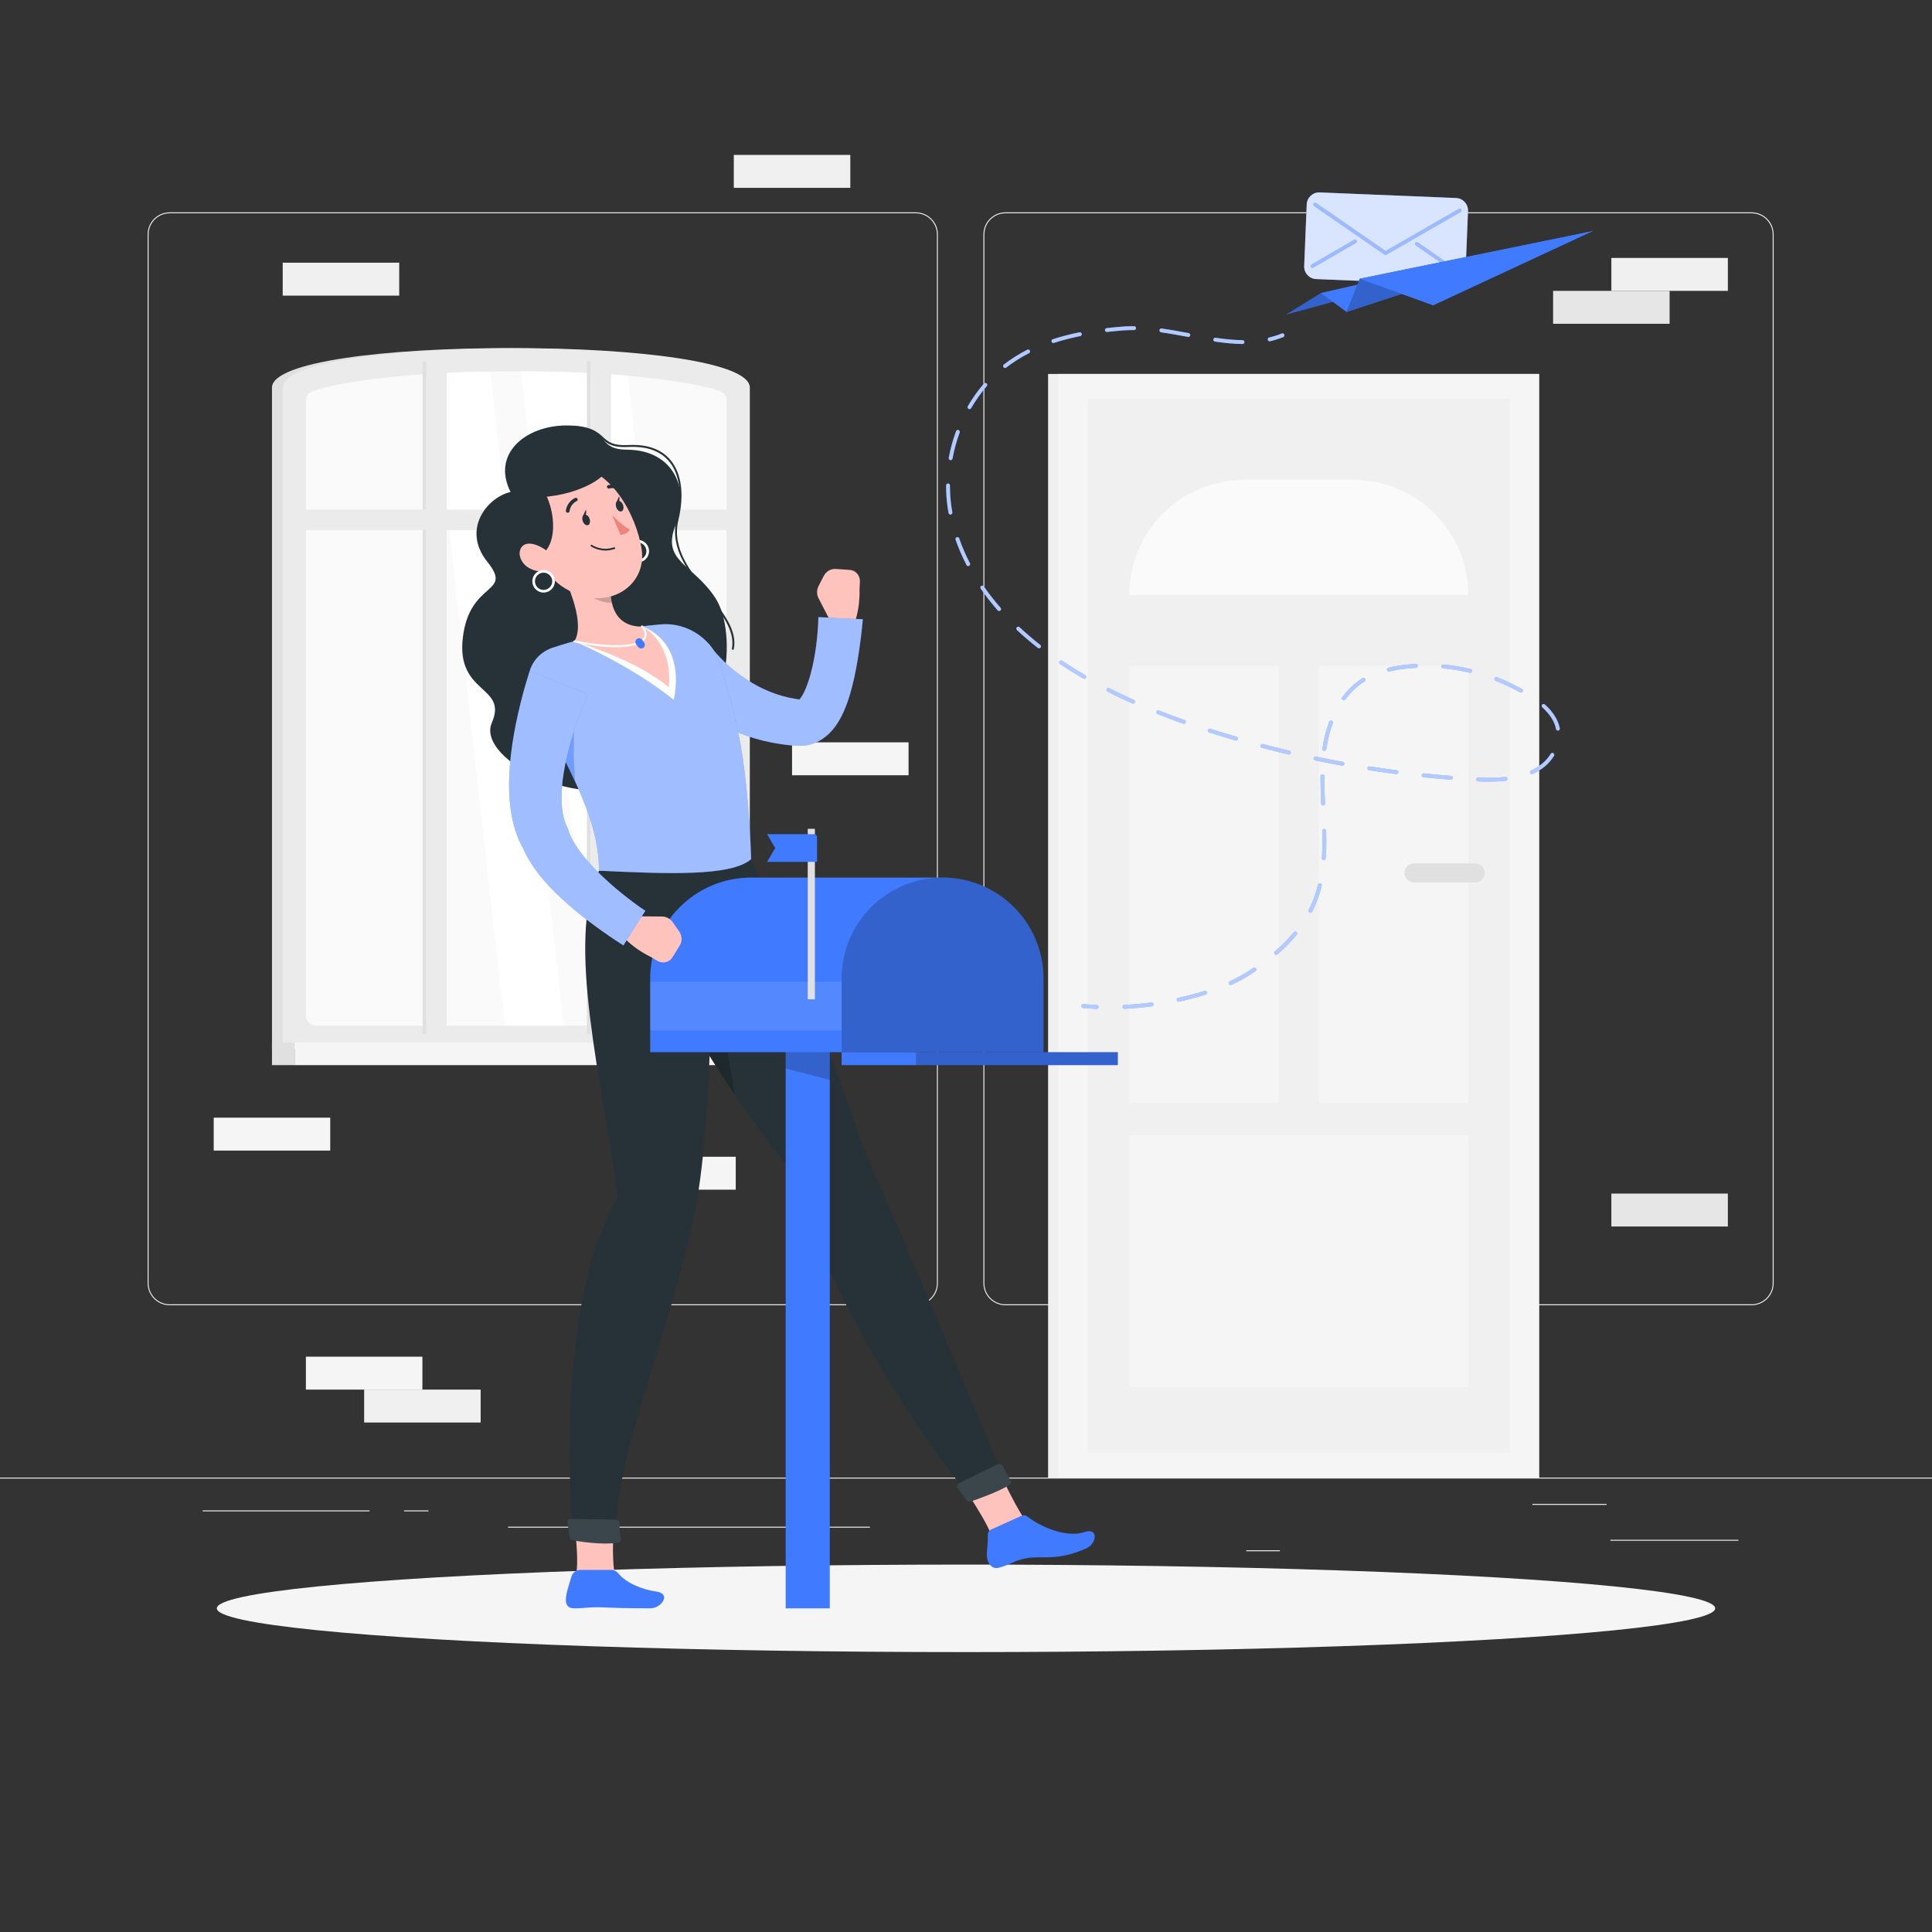 <svg xmlns="http://www.w3.org/2000/svg" xmlns:xlink="http://www.w3.org/1999/xlink" x="0px" y="0px" viewBox="0 0 500 500" style="enable-background:new 0 0 500 500;" xml:space="preserve"><rect x="0" y="0" width="500" height="500" fill="#333333" stroke="none"/><g id="Background_Complete">	<g>		<rect y="382.398" style="fill:#EBEBEB;" width="500" height="0.25"></rect>		<rect x="416.779" y="398.494" style="fill:#EBEBEB;" width="33.122" height="0.25"></rect>		<rect x="322.527" y="401.208" style="fill:#EBEBEB;" width="8.693" height="0.25"></rect>		<rect x="396.586" y="389.208" style="fill:#EBEBEB;" width="19.192" height="0.25"></rect>		<rect x="52.459" y="390.888" style="fill:#EBEBEB;" width="43.193" height="0.25"></rect>		<rect x="104.556" y="390.888" style="fill:#EBEBEB;" width="6.333" height="0.25"></rect>		<rect x="131.471" y="395.111" style="fill:#EBEBEB;" width="93.676" height="0.25"></rect>		<path style="fill:#EBEBEB;" d="M237.014,337.8H43.915c-3.147,0-5.708-2.561-5.708-5.708V60.66c0-3.147,2.561-5.708,5.708-5.708   h193.099c3.146,0,5.707,2.561,5.707,5.708v271.432C242.721,335.239,240.16,337.8,237.014,337.8z M43.915,55.203   c-3.01,0-5.458,2.448-5.458,5.458v271.432c0,3.01,2.448,5.458,5.458,5.458h193.099c3.009,0,5.457-2.448,5.457-5.458V60.66   c0-3.009-2.448-5.458-5.457-5.458H43.915z"></path>		<path style="fill:#EBEBEB;" d="M453.31,337.8H260.212c-3.147,0-5.707-2.561-5.707-5.708V60.66c0-3.147,2.561-5.708,5.707-5.708   H453.31c3.148,0,5.708,2.561,5.708,5.708v271.432C459.019,335.239,456.458,337.8,453.31,337.8z M260.212,55.203   c-3.009,0-5.457,2.448-5.457,5.458v271.432c0,3.01,2.448,5.458,5.457,5.458H453.31c3.01,0,5.458-2.448,5.458-5.458V60.66   c0-3.009-2.448-5.458-5.458-5.458H260.212z"></path>	</g>	<g>		<g>			<g>				<rect x="271.246" y="96.778" style="fill:#F0F0F0;" width="127.06" height="285.621"></rect>				<rect x="273.927" y="96.778" style="fill:#F5F5F5;" width="124.378" height="285.621"></rect>									<rect x="199.787" y="184.979" transform="matrix(-1.836970e-16 1 -1 -1.836970e-16 575.705 -96.528)" style="fill:#F0F0F0;" width="272.658" height="109.219"></rect>				<path style="fill:#FAFAFA;" d="M292.24,153.967L292.24,153.967c0-16.445,13.331-29.776,29.776-29.776h28.201     c16.445,0,29.776,13.331,29.776,29.776l0,0H292.24z"></path>									<rect x="303.548" y="282.523" transform="matrix(-1.836970e-16 1 -1 -1.836970e-16 662.516 -9.717)" style="fill:#F5F5F5;" width="65.137" height="87.754"></rect>									<rect x="292.239" y="172.333" transform="matrix(-1 -1.224647e-16 1.224647e-16 -1 623.186 457.761)" style="fill:#F5F5F5;" width="38.707" height="113.094"></rect>									<rect x="341.286" y="172.333" transform="matrix(-1 -1.224647e-16 1.224647e-16 -1 721.279 457.761)" style="fill:#F5F5F5;" width="38.707" height="113.094"></rect>				<path style="fill:#E0E0E0;" d="M365.955,228.372h15.853c1.353,0,2.459-1.107,2.459-2.459l0,0c0-1.352-1.107-2.459-2.459-2.459     h-15.853c-1.353,0-2.459,1.107-2.459,2.459l0,0C363.496,227.266,364.603,228.372,365.955,228.372z"></path>									<rect x="253.414" y="238.605" transform="matrix(-1.836970e-16 1 -1 -1.836970e-16 629.331 -150.155)" style="fill:#F0F0F0;" width="272.658" height="1.966"></rect>			</g>		</g>		<g>			<g>				<path style="fill:#E0E0E0;" d="M70.388,271.434h120.889l0-171.111c0-13.629-120.89-13.629-120.889,0L70.388,271.434z"></path>				<path style="fill:#EBEBEB;" d="M73.166,271.434h120.889l0-171.111c-0.001-13.629-120.89-13.629-120.889,0L73.166,271.434z"></path>				<path style="fill:#FAFAFA;" d="M188.055,262.845l0-159.146c0-1.095-0.683-2.068-1.714-2.439     c-6.711-2.414-24.982-5.16-52.731-5.16c-27.747,0-46.019,2.746-52.731,5.16c-1.031,0.371-1.714,1.343-1.714,2.439l0,159.146     c0,1.43,1.159,2.589,2.589,2.589h103.711C186.895,265.434,188.055,264.275,188.055,262.845z"></path>				<g>					<path style="fill:#FFFFFF;" d="M162.496,97.249l18.85,168.18h-27.53l-18.98-169.33      C145.536,96.13,154.796,96.579,162.496,97.249z"></path>					<path style="fill:#FFFFFF;" d="M126.896,96.159l18.98,169.27h-15.21l-18.92-168.7      C116.356,96.449,121.416,96.249,126.896,96.159z"></path>				</g>									<rect x="25.9" y="177.948" transform="matrix(-1.836970e-16 1 -1 -1.836970e-16 293.556 67.617)" style="fill:#EBEBEB;" width="174.139" height="5.278"></rect>									<rect x="68.419" y="177.948" transform="matrix(-1.836970e-16 1 -1 -1.836970e-16 336.076 25.098)" style="fill:#EBEBEB;" width="174.139" height="5.278"></rect>									<rect x="65.303" y="180.11" transform="matrix(-1.836970e-16 1 -1 -1.836970e-16 332.96 28.214)" style="fill:#E0E0E0;" width="174.139" height="0.954"></rect>									<rect x="22.784" y="180.109" transform="matrix(-1.836970e-16 1 -1 -1.836970e-16 290.44 70.733)" style="fill:#E0E0E0;" width="174.139" height="0.954"></rect>									<rect x="77.229" y="131.878" transform="matrix(-1 -1.224647e-16 1.224647e-16 -1 268.458 269.034)" style="fill:#EBEBEB;" width="114" height="5.278"></rect>			</g>							<rect x="76.229" y="269.823" transform="matrix(-1 -1.224647e-16 1.224647e-16 -1 275.791 545.479)" style="fill:#F5F5F5;" width="123.333" height="5.833"></rect>			<rect x="70.388" y="269.823" style="fill:#E0E0E0;" width="5.841" height="5.833"></rect>		</g>					<rect x="417.018" y="66.752" transform="matrix(-1 -1.224647e-16 1.224647e-16 -1 864.188 142.026)" style="fill:#F0F0F0;" width="30.152" height="8.522"></rect>					<rect x="401.941" y="75.274" transform="matrix(-1 -1.224647e-16 1.224647e-16 -1 834.035 159.07)" style="fill:#E6E6E6;" width="30.152" height="8.522"></rect>					<rect x="204.983" y="192.115" transform="matrix(-1 -1.224647e-16 1.224647e-16 -1 440.119 392.752)" style="fill:#F5F5F5;" width="30.153" height="8.522"></rect>					<rect x="160.257" y="299.366" transform="matrix(-1 -1.224647e-16 1.224647e-16 -1 350.667 607.254)" style="fill:#F5F5F5;" width="30.152" height="8.522"></rect>		<rect x="417.018" y="308.895" style="fill:#E6E6E6;" width="30.152" height="8.522"></rect>					<rect x="189.907" y="40.091" transform="matrix(-1 -1.224647e-16 1.224647e-16 -1 409.966 88.705)" style="fill:#F0F0F0;" width="30.152" height="8.522"></rect>					<rect x="79.165" y="351.105" transform="matrix(-1 -1.224647e-16 1.224647e-16 -1 188.483 710.732)" style="fill:#F5F5F5;" width="30.152" height="8.522"></rect>					<rect x="55.311" y="289.25" transform="matrix(-1 -1.224647e-16 1.224647e-16 -1 140.775 587.021)" style="fill:#F5F5F5;" width="30.152" height="8.522"></rect>					<rect x="94.242" y="359.627" transform="matrix(-1 -1.224647e-16 1.224647e-16 -1 218.636 727.775)" style="fill:#F0F0F0;" width="30.152" height="8.522"></rect>		<rect x="73.165" y="67.985" style="fill:#F0F0F0;" width="30.152" height="8.522"></rect>	</g></g><g id="Background_Simple" style="display:none;">	<g style="display:inline;">		<path style="fill:#407BFF;" d="M226.919,208.601c58.609-41.923,211.922,10.219,196.871-103.025   C413.111,25.234,255.708-8.416,216.959,66.035c-23.453,45.063-17.461,39.307-70.089,60.938   c-53.333,21.921-73.974,35.555-59.188,95.239c7.652,30.887,35.091,85.099,79.4,81.232   C222.497,298.608,191.114,234.212,226.919,208.601z"></path>		<path style="opacity:0.9;fill:#FFFFFF;" d="M226.919,208.601c58.609-41.923,211.922,10.219,196.871-103.025   C413.111,25.234,255.708-8.416,216.959,66.035c-23.453,45.063-17.461,39.307-70.089,60.938   c-53.333,21.921-73.974,35.555-59.188,95.239c7.652,30.887,35.091,85.099,79.4,81.232   C222.497,298.608,191.114,234.212,226.919,208.601z"></path>	</g></g><g id="Shadow_1_">	<ellipse id="_x3C_Path_x3E__160_" style="fill:#F5F5F5;" cx="250" cy="416.238" rx="193.889" ry="11.323"></ellipse></g><g id="Character_1_">	<g>		<g>			<path style="fill:#263238;" d="M132.136,127.327c-5.913,1.317-12.796,9.613-6.001,18.085c6.795,8.472-4.589,4.765-6.354,19.591    s11.737,12.328,7.501,22.049c-4.236,9.721,25.183,25.122,43.551,13.448c18.368-11.674,20.078-36.802,14.341-45.68    c-5.736-8.879-14.12-9.435-10.325-18.953c3.795-9.517-0.677-19.401-12.531-19.49c-8.937-0.066-3.577-6.32-15.881-6.266    C136.182,110.157,127.106,117.361,132.136,127.327z"></path>			<path style="fill:#FFFFFF;" d="M165.052,139.719c-1.61,0-2.91,1.3-2.91,2.92c0,1.61,1.3,2.91,2.91,2.91    c1.61,0,2.92-1.3,2.92-2.91C167.972,141.019,166.662,139.719,165.052,139.719z M165.052,144.869c-1.23,0-2.23-1-2.23-2.23    c0-1.24,1-2.24,2.23-2.24c1.24,0,2.24,1,2.24,2.24C167.292,143.869,166.292,144.869,165.052,144.869z"></path>			<path style="fill:#263238;" d="M189.667,168.167c-0.016,0-0.032-0.001-0.047-0.004c-0.136-0.026-0.224-0.157-0.199-0.293    c0.896-4.659-2.732-9.171-6.573-13.947c-4.483-5.575-9.564-11.894-7.775-19.418c1.527-6.42,0.845-11.783-1.919-15.101    c-2.263-2.717-5.79-3.969-10.481-3.728c-4.301,0.222-5.576-0.942-6.925-2.175c-1.458-1.332-3.139-2.849-9.31-2.806    c-0.001,0-0.001,0-0.001,0c-0.137,0-0.249-0.111-0.25-0.248c-0.001-0.138,0.111-0.251,0.249-0.252    c0.073,0,0.146-0.001,0.217-0.001c6.22,0,7.926,1.56,9.433,2.938c1.325,1.211,2.471,2.259,6.562,2.045    c4.854-0.25,8.521,1.063,10.891,3.907c2.867,3.442,3.585,8.96,2.021,15.537c-1.733,7.286,3.051,13.236,7.678,18.989    c3.916,4.869,7.614,9.469,6.675,14.355C189.889,168.083,189.784,168.167,189.667,168.167z"></path>			<path style="fill:#FFC3BD;" d="M213.184,149.059l-1.349,2.619c-0.507,0.985-0.507,2.154,0.001,3.139l2.372,4.602    c0.948,1.84,2.729,3.107,4.778,3.399l1.269,0.181c2.534-4.191,2.184-10.587,2.184-10.587l0.103-1.834    c0.091-1.633-1.055-2.977-2.633-3.086l-3.632-0.25C215.022,147.156,213.791,147.879,213.184,149.059z"></path>			<g>				<path style="fill:#407BFF;" d="M183.414,166.567c-0.052-0.043,0.055,0.109,0.104,0.186l0.212,0.305l0.481,0.646     c0.335,0.438,0.708,0.869,1.087,1.299c0.76,0.86,1.571,1.703,2.416,2.511c1.692,1.62,3.563,3.054,5.509,4.332     c3.892,2.576,8.241,4.329,12.76,5.046l0.85,0.117l0.425,0.061c0.046,0.005-0.072,0.004-0.104,0.018     c-0.23,0.02-0.515,0.136-0.607,0.227c-0.191,0.181,0.272-0.086,0.712-0.746c0.953-1.322,1.818-3.588,2.465-5.885     c0.64-2.335,1.127-4.833,1.469-7.368c0.184-1.268,0.293-2.553,0.405-3.835c0.107-1.261,0.191-2.62,0.195-3.773l11.515,0.556     c-0.146,1.566-0.296,2.921-0.464,4.369c-0.167,1.426-0.387,2.845-0.589,4.273c-0.438,2.853-0.943,5.72-1.693,8.651     c-0.366,1.469-0.799,2.956-1.354,4.479c-0.571,1.522-1.217,3.096-2.224,4.75c-1.02,1.619-2.385,3.499-4.995,4.971     c-1.302,0.713-2.932,1.194-4.524,1.255c-0.372,0.014-0.831,0.003-1.124-0.011l-0.591-0.04l-1.182-0.082     c-3.148-0.287-6.265-0.903-9.288-1.79c-3.007-0.928-5.939-2.079-8.722-3.496c-2.795-1.401-5.42-3.076-7.954-4.888     c-1.267-0.909-2.499-1.871-3.703-2.897c-0.605-0.511-1.193-1.045-1.793-1.597l-0.903-0.856l-0.462-0.462     c-0.173-0.182-0.287-0.289-0.553-0.596L183.414,166.567z"></path>				<path style="opacity:0.5;fill:#FFFFFF;" d="M183.414,166.567c-0.052-0.043,0.055,0.109,0.104,0.186l0.212,0.305l0.481,0.646     c0.335,0.438,0.708,0.869,1.087,1.299c0.76,0.86,1.571,1.703,2.416,2.511c1.692,1.62,3.563,3.054,5.509,4.332     c3.892,2.576,8.241,4.329,12.76,5.046l0.85,0.117l0.425,0.061c0.046,0.005-0.072,0.004-0.104,0.018     c-0.23,0.02-0.515,0.136-0.607,0.227c-0.191,0.181,0.272-0.086,0.712-0.746c0.953-1.322,1.818-3.588,2.465-5.885     c0.64-2.335,1.127-4.833,1.469-7.368c0.184-1.268,0.293-2.553,0.405-3.835c0.107-1.261,0.191-2.62,0.195-3.773l11.515,0.556     c-0.146,1.566-0.296,2.921-0.464,4.369c-0.167,1.426-0.387,2.845-0.589,4.273c-0.438,2.853-0.943,5.72-1.693,8.651     c-0.366,1.469-0.799,2.956-1.354,4.479c-0.571,1.522-1.217,3.096-2.224,4.75c-1.02,1.619-2.385,3.499-4.995,4.971     c-1.302,0.713-2.932,1.194-4.524,1.255c-0.372,0.014-0.831,0.003-1.124-0.011l-0.591-0.04l-1.182-0.082     c-3.148-0.287-6.265-0.903-9.288-1.79c-3.007-0.928-5.939-2.079-8.722-3.496c-2.795-1.401-5.42-3.076-7.954-4.888     c-1.267-0.909-2.499-1.871-3.703-2.897c-0.605-0.511-1.193-1.045-1.793-1.597l-0.903-0.856l-0.462-0.462     c-0.173-0.182-0.287-0.289-0.553-0.596L183.414,166.567z"></path>			</g>			<path style="fill:#FFC3BD;" d="M159.406,408.264c-1.456-3.265-0.446-16.988-0.245-19.238c-2.535-1.324-11.227,0.309-11.227,0.309    s2.427,14.429,0.971,18.93C152.257,410.117,159.406,408.264,159.406,408.264z"></path>			<path style="fill:#FFC3BD;" d="M266.765,395.1c-2.743-2.293-8.504-14.819-9.313-16.929c-2.858-0.075-9.313,4.969-9.313,4.969    s8.522,11.893,9.192,16.576C261.159,399.907,266.765,395.1,266.765,395.1z"></path>			<path style="fill:#407BFF;" d="M168.315,416.228c-7.315,0-8.565-0.113-12.675-0.251c-3.519-0.126-4.361,0.314-7.189,0.251    c-2.363-0.05-2.275-2.313-1.546-4.915c0.259-0.929,0.62-2.004,0.987-3.306c0.286-1.014,1.219-1.708,2.273-1.708h8.028    c0.738,0,1.412,0.359,1.876,0.933c1.945,2.407,6.129,4.169,9.793,4.661C173.795,412.42,171.231,416.228,168.315,416.228z"></path>			<path style="fill:#407BFF;" d="M281.201,400.688c-7.868,3.559-12.003,1.75-15.951,2.652c-3.386,0.766-3.279,1.403-6.655,2.366    c-2.237,0.638-3.381-1.76-3.189-3.857c0.124-1.361,0.269-2.938,0.238-4.594c-0.012-0.606,0.32-1.166,0.872-1.417l7.826-3.547    c0.517-0.234,1.114-0.16,1.558,0.194c3.118,2.492,9.97,5.628,14.775,4.009C284.392,395.253,283.824,399.501,281.201,400.688z"></path>			<path style="fill:#263238;" d="M194.396,222.341c0,0,18.477,42.406,28.639,73.68c12.411,28.278,37.278,87.61,37.278,87.61    c0.482,1.509-7.37,4.274-9.075,3.989c0,0-32.815-39.364-46.179-84.074c-34.749-43.594-44.978-78.592-44.978-78.592    L194.396,222.341z"></path>			<path style="opacity:0.2;" d="M179.584,245.562c5.094,5.585,8.687,24.99,10.519,37.67c-7.196-10.598-12.83-20.296-17.174-28.613    C173.44,249.876,175.521,246.393,179.584,245.562z"></path>			<path style="fill:#263238;" d="M184.107,223.125c0,0,1.316,58.911-3.809,87.93c-5.383,30.477-22.026,67.233-20.85,87.235    c-1.714,0.995-7.736,1.055-11.111,0c0,0-5.754-59.391,11.55-88.376c-3.744-29.023-13.731-66.609-4.863-84.574L184.107,223.125z"></path>			<g>				<path style="fill:#263238;" d="M160.288,394.125c0.032,1.009,0.124,2.767,0.386,4.108c0.094,0.484-0.232,0.932-0.719,1.01     c-4.067,0.651-9.952-0.292-11.82-0.628c-0.358-0.064-0.629-0.348-0.686-0.707l-0.606-3.843     c-0.083-0.525,0.329-0.998,0.861-0.988l11.746,0.226C159.906,393.312,160.273,393.67,160.288,394.125z"></path>				<path style="opacity:0.1;fill:#FFFFFF;" d="M160.288,394.125c0.032,1.009,0.124,2.767,0.386,4.108     c0.094,0.484-0.232,0.932-0.719,1.01c-4.067,0.651-9.952-0.292-11.82-0.628c-0.358-0.064-0.629-0.348-0.686-0.707l-0.606-3.843     c-0.083-0.525,0.329-0.998,0.861-0.988l11.746,0.226C159.906,393.312,160.273,393.67,160.288,394.125z"></path>			</g>			<g>				<path style="fill:#263238;" d="M259.417,379.278c0.504,0.948,1.411,2.635,2.13,3.86c0.238,0.405,0.103,0.914-0.297,1.16     c-2.996,1.845-8.313,3.703-10.068,4.293c-0.348,0.117-0.728-0.003-0.949-0.296l-2.385-3.147     c-0.325-0.429-0.178-1.049,0.306-1.285l10.137-4.947C258.705,378.715,259.201,378.871,259.417,379.278z"></path>				<path style="opacity:0.1;fill:#FFFFFF;" d="M259.417,379.278c0.504,0.948,1.411,2.635,2.13,3.86     c0.238,0.405,0.103,0.914-0.297,1.16c-2.996,1.845-8.313,3.703-10.068,4.293c-0.348,0.117-0.728-0.003-0.949-0.296l-2.385-3.147     c-0.325-0.429-0.178-1.049,0.306-1.285l10.137-4.947C258.705,378.715,259.201,378.871,259.417,379.278z"></path>			</g>			<g>				<path style="fill:#407BFF;" d="M186.543,172.424c0.977,3.759,2.557,7.89,4.458,16.976c1.754,7.651,3.028,21.105,3.396,32.941     c-5.135,4.579-22.225,3.801-39.371,2.998c-0.053-11.151-4.631-21.439-17.089-44.273c-2.889-5.294-0.548-11.54,5.028-13.417     c1.49-0.501,3.079-0.998,4.721-1.456c6.385-1.779,11.631-3.189,17.484-3.972c1.94-0.26,3.963-0.468,5.906-0.634     C178.085,160.988,184.792,165.688,186.543,172.424z"></path>				<path style="opacity:0.5;fill:#FFFFFF;" d="M186.543,172.424c0.977,3.759,2.557,7.89,4.458,16.976     c1.754,7.651,3.028,21.105,3.396,32.941c-5.135,4.579-22.225,3.801-39.371,2.998c-0.053-11.151-4.631-21.439-17.089-44.273     c-2.889-5.294-0.548-11.54,5.028-13.417c1.49-0.501,3.079-0.998,4.721-1.456c6.385-1.779,11.631-3.189,17.484-3.972     c1.94-0.26,3.963-0.468,5.906-0.634C178.085,160.988,184.792,165.688,186.543,172.424z"></path>			</g>			<path style="fill:#FFFFFF;" d="M166.302,162.197l-17.656,3.779c0,0,14.287,5.956,25.729,15.149    C177.5,165.417,166.302,162.197,166.302,162.197z"></path>			<path style="fill:#FFC3BD;" d="M144.439,146.229c2.8,5.28,7.011,15.163,4.207,19.747c0,0,15.937,4.607,24.437,11.911    c1.132-11.814-6.781-15.69-6.781-15.69c-6.725-0.048-8.139-4.853-8.365-9.398L144.439,146.229z"></path>			<path style="fill:#FFFFFF;" d="M159.411,167.495c-5.06,0-10.521-1.208-10.819-1.275c-0.135-0.03-0.219-0.164-0.189-0.299    c0.03-0.135,0.165-0.218,0.299-0.189c0.094,0.021,9.53,2.107,15.021,0.857c1.751-0.399,2.773-1.041,3.039-1.908    c0.358-1.167-0.781-2.402-0.793-2.414c-0.094-0.101-0.089-0.259,0.012-0.354c0.101-0.094,0.259-0.089,0.354,0.012    c0.055,0.059,1.347,1.461,0.906,2.902c-0.322,1.051-1.468,1.807-3.406,2.249C162.508,167.379,160.979,167.495,159.411,167.495z"></path>			<path style="fill:#407BFF;" d="M166.517,167.632L166.517,167.632c-0.422,0.318-1.027,0.233-1.345-0.189l-0.548-0.727    c-0.318-0.422-0.233-1.027,0.189-1.345l0,0c0.422-0.318,1.027-0.233,1.345,0.189l0.548,0.727    C167.024,166.708,166.939,167.314,166.517,167.632z"></path>			<path style="opacity:0.2;" d="M149.943,148.911l7.988,3.885c0.05,1.077,0.162,2.154,0.397,3.173    c-2.501,0.204-6.587-1.634-7.598-4.043C150.225,150.725,149.915,149.53,149.943,148.911z"></path>			<path style="fill:#FFC3BD;" d="M136.384,138.22c4.113,8.539,5.67,12.23,11.964,15.162c9.468,4.41,19.15-1.88,17.694-11.323    c-1.311-8.5-7.816-21.036-17.885-21.509C138.238,120.083,132.271,129.681,136.384,138.22z"></path>			<path style="fill:#263238;" d="M139.991,125.82c4.471,6.354,4.243,16.768-1.026,18.18c-8.034-1.236-9.741-3.313-9.741-3.313    S131.818,121.1,139.991,125.82z"></path>			<path style="fill:#263238;" d="M133.695,128.429c11.826,1.509,21.239-3.433,23.004-6.198    C145.992,114.995,134.872,121.155,133.695,128.429z"></path>			<path style="fill:#ED847E;" d="M158.377,133.287c0,0,2.592,2.716,4.61,3.758c-0.577,1.239-2.395,1.401-2.395,1.401    L158.377,133.287z"></path>			<path style="fill:#263238;" d="M157.808,142.39c0.408-0.065,0.832-0.17,1.271-0.323c0.118-0.041,0.173-0.171,0.122-0.29    c-0.051-0.118-0.185-0.181-0.307-0.14c-3.203,1.124-5.667-0.596-5.692-0.613c-0.107-0.077-0.253-0.059-0.324,0.041    c-0.072,0.099-0.043,0.243,0.064,0.319C153.038,141.451,155.021,142.837,157.808,142.39z"></path>			<path style="fill:#FFC3BD;" d="M136.906,146.999c1.865,1.041,3.821,1.131,5.227,0.636c2.115-0.746,1.492-3.329-0.502-4.973    c-1.795-1.48-5.059-2.875-6.505-1.236C133.701,143.04,134.774,145.809,136.906,146.999z"></path>			<path style="fill:#FFFFFF;" d="M140.678,147.522c-1.61,0-2.91,1.3-2.91,2.92c0,1.61,1.3,2.91,2.91,2.91    c1.61,0,2.92-1.3,2.92-2.91C143.598,148.822,142.288,147.522,140.678,147.522z M140.678,152.672c-1.23,0-2.23-1-2.23-2.23    c0-1.24,1-2.24,2.23-2.24c1.24,0,2.24,1,2.24,2.24C142.918,151.672,141.918,152.672,140.678,152.672z"></path>			<path style="fill:#263238;" d="M147.192,132.621c0.102-0.066,0.174-0.17,0.192-0.296c0.277-1.962,1.845-2.63,1.863-2.638    c0.233-0.098,0.336-0.36,0.223-0.587c-0.113-0.226-0.397-0.33-0.635-0.233c-0.082,0.035-2.051,0.871-2.394,3.306    c-0.034,0.243,0.149,0.474,0.41,0.516C146.976,132.709,147.097,132.682,147.192,132.621z"></path>			<path style="fill:#263238;" d="M161.395,127.324c0.114-0.014,0.22-0.068,0.292-0.163c0.149-0.194,0.1-0.481-0.11-0.641    c-2.105-1.598-4.121-0.99-4.207-0.963c-0.24,0.076-0.358,0.331-0.264,0.571c0.094,0.239,0.365,0.372,0.605,0.298    c0.079-0.025,1.65-0.474,3.324,0.798C161.145,127.306,161.274,127.338,161.395,127.324z"></path>		</g>		<path style="fill:#263238;" d="M161.248,130.696c0.256,0.743,0.069,1.479-0.419,1.642c-0.488,0.163-1.092-0.307-1.348-1.05   c-0.256-0.744-0.069-1.479,0.42-1.642C160.388,129.482,160.992,129.952,161.248,130.696z"></path>		<path style="fill:#263238;" d="M152.579,134.266c0.257,0.743,0.069,1.479-0.419,1.642c-0.488,0.163-1.092-0.307-1.348-1.05   c-0.257-0.744-0.069-1.479,0.419-1.642C151.719,133.052,152.322,133.523,152.579,134.266z"></path>		<path style="fill:#263238;" d="M150.811,133.651l0.814-1.758C151.625,131.893,152.098,133.567,150.811,133.651z"></path>		<path style="fill:#263238;" d="M159.424,130.187l0.814-1.758C160.238,128.429,160.711,130.104,159.424,130.187z"></path>		<path style="opacity:0.5;fill:#407BFF;" d="M148.957,182.148l-8.673,3.262c3.569,6.619,6.396,12.105,8.568,16.859   C147.951,191.753,148.957,182.148,148.957,182.148z"></path>		<g>							<rect x="203.336" y="251.826" transform="matrix(-1 -1.224647e-16 1.224647e-16 -1 418.085 668.064)" style="fill:#407BFF;" width="11.413" height="164.412"></rect>			<polygon style="opacity:0.2;" points="203.336,251.826 214.749,251.826 214.749,279.478 203.336,276.536    "></polygon>			<path style="fill:#407BFF;" d="M168.271,272.3h101.781v-19.062c0-14.427-11.695-26.122-26.122-26.122h-49.538    c-14.427,0-26.122,11.695-26.122,26.122V272.3z"></path>			<path style="fill:#FFC3BD;" d="M175.775,241.064l-1.69-2.413c-0.636-0.907-1.671-1.452-2.779-1.461l-5.177-0.043    c-2.07-0.017-4.02,0.969-5.232,2.647l-0.751,1.039c2.53,4.194,8.354,6.861,8.354,6.861l1.576,0.945    c1.404,0.84,3.126,0.452,3.957-0.894l1.912-3.098C176.604,243.577,176.538,242.151,175.775,241.064z"></path>			<g>				<path style="fill:#407BFF;" d="M152.203,179.681c-0.261,0.544-0.604,1.346-0.898,2.051l-0.889,2.214     c-0.577,1.49-1.122,2.999-1.629,4.515c-1.012,3.033-1.831,6.104-2.463,9.142c-0.304,1.518-0.556,3.027-0.743,4.517     c-0.16,1.484-0.252,2.944-0.257,4.352c-0.001,2.801,0.431,5.379,1.27,7.174l0.375,0.802c0.031,0.065,0.056,0.138,0.074,0.205     c0.413,1.599,1.514,3.594,2.91,5.497c1.401,1.921,3.085,3.823,4.902,5.646c1.838,1.809,3.804,3.559,5.849,5.236     c1.023,0.838,2.077,1.645,3.137,2.438c1.042,0.781,2.179,1.591,3.169,2.243l-5.673,8.958c-1.352-0.855-2.506-1.629-3.732-2.465     c-1.205-0.825-2.388-1.679-3.568-2.544c-2.364-1.726-4.674-3.553-6.922-5.529c-2.255-1.973-4.465-4.075-6.541-6.508     c-1.041-1.207-2.039-2.527-2.977-3.97c-0.93-1.451-1.828-3.026-2.536-4.873l0.448,1.007c-2.455-4.28-3.266-8.646-3.614-12.68     c-0.303-4.058-0.096-7.919,0.315-11.678c0.431-3.754,1.106-7.404,1.922-10.997c0.404-1.799,0.848-3.583,1.335-5.36     c0.242-0.889,0.499-1.776,0.766-2.668c0.278-0.916,0.526-1.727,0.895-2.783L152.203,179.681z"></path>				<path style="opacity:0.5;fill:#FFFFFF;" d="M152.203,179.681c-0.261,0.544-0.604,1.346-0.898,2.051l-0.889,2.214     c-0.577,1.49-1.122,2.999-1.629,4.515c-1.012,3.033-1.831,6.104-2.463,9.142c-0.304,1.518-0.556,3.027-0.743,4.517     c-0.16,1.484-0.252,2.944-0.257,4.352c-0.001,2.801,0.431,5.379,1.27,7.174l0.375,0.802c0.031,0.065,0.056,0.138,0.074,0.205     c0.413,1.599,1.514,3.594,2.91,5.497c1.401,1.921,3.085,3.823,4.902,5.646c1.838,1.809,3.804,3.559,5.849,5.236     c1.023,0.838,2.077,1.645,3.137,2.438c1.042,0.781,2.179,1.591,3.169,2.243l-5.673,8.958c-1.352-0.855-2.506-1.629-3.732-2.465     c-1.205-0.825-2.388-1.679-3.568-2.544c-2.364-1.726-4.674-3.553-6.922-5.529c-2.255-1.973-4.465-4.075-6.541-6.508     c-1.041-1.207-2.039-2.527-2.977-3.97c-0.93-1.451-1.828-3.026-2.536-4.873l0.448,1.007c-2.455-4.28-3.266-8.646-3.614-12.68     c-0.303-4.058-0.096-7.919,0.315-11.678c0.431-3.754,1.106-7.404,1.922-10.997c0.404-1.799,0.848-3.583,1.335-5.36     c0.242-0.889,0.499-1.776,0.766-2.668c0.278-0.916,0.526-1.727,0.895-2.783L152.203,179.681z"></path>			</g>							<rect x="168.271" y="254.062" transform="matrix(-1 -1.224647e-16 1.224647e-16 -1 386.08 520.714)" style="opacity:0.1;fill:#FFFFFF;" width="49.537" height="12.59"></rect>			<path style="opacity:0.2;" d="M217.809,272.3v-19.062c0-14.427,11.695-26.122,26.122-26.122s26.122,11.695,26.122,26.122V272.3"></path>							<rect x="217.809" y="272.3" transform="matrix(-1 -1.224647e-16 1.224647e-16 -1 507.1 547.954)" style="fill:#407BFF;" width="71.482" height="3.353"></rect>							<rect x="237.047" y="272.3" transform="matrix(-1 -1.224647e-16 1.224647e-16 -1 526.338 547.954)" style="opacity:0.2;" width="52.244" height="3.353"></rect>							<rect x="209.042" y="214.497" transform="matrix(-1 -1.224647e-16 1.224647e-16 -1 419.938 473.118)" style="fill:#E0E0E0;" width="1.853" height="44.125"></rect>			<path style="fill:#407BFF;" d="M198.512,223.057h12.943v-6.332c0-0.467-0.379-0.846-0.846-0.846h-12.098l2.118,3.589    L198.512,223.057z"></path>		</g>	</g></g><g id="Message">	<g>		<g>			<g>				<polygon style="fill:#407BFF;" points="412.222,59.806 341.847,75.847 332.833,81.417     "></polygon>				<polyline style="opacity:0.2;" points="341.847,75.847 332.833,81.417 412.222,59.806     "></polyline>			</g>			<polygon style="fill:#407BFF;" points="412.222,59.806 341.847,75.847 348.472,80.722    "></polygon>			<g>				<g>					<path style="fill:#407BFF;" d="M375.913,73.673l-35.304-1.45c-1.771-0.073-3.16-1.581-3.087-3.352l0.657-15.986      c0.073-1.771,1.581-3.16,3.352-3.087l35.303,1.45c1.771,0.073,3.16,1.581,3.087,3.352l-0.657,15.986      C379.192,72.356,377.684,73.745,375.913,73.673z"></path>					<path style="opacity:0.8;fill:#FFFFFF;" d="M375.913,73.673l-35.304-1.45c-1.771-0.073-3.16-1.581-3.087-3.352l0.657-15.986      c0.073-1.771,1.581-3.16,3.352-3.087l35.303,1.45c1.771,0.073,3.16,1.581,3.087,3.352l-0.657,15.986      C379.192,72.356,377.684,73.745,375.913,73.673z"></path>				</g>				<path style="opacity:0.4;fill:#407BFF;" d="M358.567,66.009c-0.1,0-0.199-0.03-0.284-0.088l-18.247-12.593     c-0.227-0.157-0.284-0.468-0.128-0.695c0.157-0.227,0.468-0.284,0.696-0.128l17.988,12.414l18.945-10.896     c0.24-0.138,0.545-0.055,0.683,0.184c0.138,0.239,0.055,0.545-0.184,0.683l-19.218,11.054     C358.739,65.987,358.653,66.009,358.567,66.009z"></path>				<path style="opacity:0.4;fill:#407BFF;" d="M377.131,70.886c-0.098,0-0.198-0.029-0.285-0.089l-10.459-7.269     c-0.227-0.158-0.283-0.469-0.125-0.696c0.158-0.226,0.469-0.282,0.696-0.125l10.459,7.269c0.227,0.158,0.283,0.469,0.125,0.696     C377.445,70.812,377.289,70.886,377.131,70.886z"></path>				<path style="opacity:0.4;fill:#407BFF;" d="M339.666,69.347c-0.173,0-0.34-0.089-0.433-0.249     c-0.138-0.239-0.057-0.545,0.182-0.683l11.02-6.387c0.239-0.139,0.545-0.057,0.683,0.182c0.138,0.239,0.057,0.545-0.182,0.683     l-11.021,6.386C339.837,69.326,339.751,69.347,339.666,69.347z"></path>			</g>			<polygon style="fill:#407BFF;" points="412.222,59.806 351.889,72.139 348.472,80.722    "></polygon>			<polygon style="opacity:0.2;" points="412.222,59.806 351.889,72.139 348.472,80.722    "></polygon>			<polygon style="fill:#407BFF;" points="412.222,59.806 351.889,72.139 370.889,79.028    "></polygon>		</g>		<g>			<g>				<path style="fill:#407BFF;" d="M328.583,88.326c-0.227,0-0.432-0.155-0.486-0.385c-0.063-0.269,0.104-0.538,0.372-0.601     c1.123-0.264,2.22-0.611,3.258-1.031c0.257-0.103,0.547,0.021,0.651,0.276c0.104,0.256-0.02,0.547-0.276,0.651     c-1.086,0.439-2.231,0.801-3.404,1.077C328.66,88.322,328.621,88.326,328.583,88.326z"></path>				<path style="fill:#407BFF;" d="M291.003,261.075c-0.265,0-0.486-0.208-0.499-0.476c-0.013-0.276,0.199-0.51,0.475-0.524     c2.314-0.112,4.673-0.326,7.009-0.633c0.272-0.037,0.525,0.156,0.561,0.43c0.036,0.274-0.156,0.525-0.43,0.561     c-2.363,0.311-4.749,0.527-7.09,0.641C291.02,261.075,291.012,261.075,291.003,261.075z M305.026,259.23     c-0.23,0-0.438-0.16-0.488-0.394c-0.058-0.27,0.113-0.536,0.383-0.595c2.354-0.509,4.641-1.113,6.798-1.794     c0.263-0.083,0.544,0.063,0.627,0.326c0.083,0.263-0.063,0.544-0.326,0.627c-2.186,0.69-4.504,1.302-6.888,1.818     C305.096,259.227,305.06,259.23,305.026,259.23z M318.482,254.909c-0.19,0-0.371-0.108-0.455-0.292     c-0.115-0.251-0.004-0.548,0.247-0.663c1.824-0.833,3.468-1.727,4.887-2.658c0.396-0.26,0.792-0.524,1.185-0.793     c0.229-0.156,0.539-0.097,0.695,0.131c0.155,0.228,0.097,0.539-0.131,0.695c-0.398,0.272-0.799,0.539-1.2,0.803     c-1.461,0.958-3.15,1.877-5.02,2.731C318.622,254.895,318.552,254.909,318.482,254.909z M330.248,247.119     c-0.14,0-0.279-0.059-0.378-0.173c-0.181-0.209-0.158-0.525,0.051-0.705c1.856-1.608,3.51-3.279,4.914-4.968     c0.177-0.212,0.492-0.241,0.704-0.065c0.212,0.177,0.241,0.492,0.065,0.704c-1.439,1.731-3.131,3.441-5.028,5.085     C330.48,247.079,330.364,247.119,330.248,247.119z M339.138,236.218c-0.077,0-0.155-0.018-0.228-0.055     c-0.246-0.126-0.343-0.427-0.217-0.673c0.323-0.63,0.623-1.275,0.892-1.918c0.607-1.449,1.113-2.997,1.503-4.6     c0.065-0.268,0.337-0.433,0.604-0.367c0.268,0.065,0.433,0.336,0.367,0.604c-0.403,1.654-0.925,3.252-1.552,4.75     c-0.279,0.666-0.59,1.335-0.924,1.987C339.495,236.119,339.32,236.218,339.138,236.218z M342.609,222.598     c-0.011,0-0.023,0-0.034-0.001c-0.275-0.019-0.484-0.257-0.465-0.532c0.092-1.364,0.137-2.802,0.137-4.397     c0-0.875-0.014-1.752-0.036-2.631c-0.007-0.276,0.211-0.506,0.487-0.513c0.278-0.027,0.506,0.21,0.513,0.487     c0.023,0.887,0.037,1.773,0.037,2.656c0,1.617-0.045,3.078-0.139,4.464C343.09,222.396,342.87,222.598,342.609,222.598z      M342.417,208.453c-0.266,0-0.487-0.209-0.499-0.478c-0.091-2.034-0.176-4.216-0.176-6.399l0.003-0.702     c0.002-0.276,0.193-0.516,0.504-0.496c0.276,0.002,0.498,0.228,0.496,0.504l-0.003,0.695c0,2.162,0.084,4.332,0.175,6.354     c0.012,0.276-0.201,0.509-0.477,0.522C342.433,208.452,342.425,208.453,342.417,208.453z M385.173,202.293     c-0.909,0-1.799-0.023-2.654-0.061c-0.276-0.012-0.49-0.245-0.478-0.521c0.012-0.276,0.246-0.49,0.521-0.478     c0.841,0.037,1.716,0.06,2.611,0.06c1.569,0,3.044-0.074,4.385-0.218c0.273-0.031,0.521,0.169,0.551,0.443     c0.03,0.275-0.169,0.521-0.443,0.551C388.29,202.217,386.778,202.293,385.173,202.293z M375.478,201.784     c-0.013,0-0.026,0-0.039-0.001c-2.344-0.18-4.719-0.394-7.062-0.635c-0.275-0.028-0.474-0.274-0.446-0.549     c0.028-0.275,0.272-0.479,0.549-0.446c2.334,0.24,4.701,0.453,7.036,0.633c0.275,0.021,0.481,0.261,0.46,0.537     C375.956,201.585,375.737,201.784,375.478,201.784z M396.45,200.352c-0.19,0-0.372-0.109-0.456-0.294     c-0.114-0.251-0.002-0.548,0.249-0.662c2.245-1.017,3.956-2.469,5.085-4.317c0.144-0.236,0.451-0.31,0.688-0.166     c0.236,0.144,0.31,0.452,0.166,0.688c-1.236,2.022-3.095,3.605-5.526,4.706C396.589,200.338,396.519,200.352,396.45,200.352z      M361.4,200.334c-0.022,0-0.043-0.001-0.065-0.004c-2.329-0.301-4.691-0.637-7.02-1c-0.273-0.042-0.46-0.298-0.417-0.571     c0.043-0.273,0.297-0.459,0.571-0.417c2.32,0.361,4.674,0.696,6.994,0.996c0.274,0.035,0.467,0.286,0.432,0.56     C361.862,200.15,361.647,200.334,361.4,200.334z M347.414,198.157c-0.03,0-0.06-0.003-0.09-0.008     c-2.312-0.421-4.654-0.879-6.959-1.361c-0.27-0.057-0.444-0.322-0.387-0.592c0.057-0.27,0.322-0.442,0.592-0.387     c2.297,0.48,4.629,0.936,6.933,1.356c0.272,0.05,0.452,0.31,0.402,0.581C347.862,197.988,347.651,198.157,347.414,198.157z      M333.56,195.262c-0.038,0-0.077-0.004-0.116-0.014c-2.289-0.54-4.603-1.118-6.879-1.718c-0.267-0.07-0.427-0.344-0.356-0.611     c0.07-0.267,0.342-0.427,0.611-0.356c2.267,0.598,4.573,1.173,6.854,1.712c0.269,0.063,0.435,0.333,0.372,0.602     C333.992,195.106,333.786,195.262,333.56,195.262z M342.739,194.323c-0.024,0-0.049-0.002-0.074-0.005     c-0.273-0.041-0.461-0.295-0.421-0.568c0.369-2.471,0.957-4.811,1.747-6.953c0.095-0.259,0.383-0.39,0.642-0.296     c0.259,0.096,0.392,0.383,0.296,0.642c-0.767,2.079-1.337,4.351-1.696,6.755C343.196,194.145,342.983,194.323,342.739,194.323z      M319.874,191.654c-0.046,0-0.094-0.007-0.14-0.02c-2.258-0.658-4.54-1.355-6.781-2.073c-0.263-0.084-0.408-0.366-0.324-0.629     c0.084-0.263,0.367-0.407,0.629-0.324c2.233,0.715,4.506,1.409,6.756,2.065c0.265,0.077,0.417,0.355,0.34,0.62     C320.29,191.512,320.09,191.654,319.874,191.654z M403.182,189.075c-0.235,0-0.444-0.166-0.49-0.404     c-0.378-1.943-1.57-3.829-3.544-5.608c-0.205-0.185-0.222-0.501-0.037-0.706c0.185-0.205,0.501-0.221,0.706-0.037     c2.138,1.926,3.435,3.999,3.856,6.16c0.053,0.271-0.124,0.533-0.395,0.586C403.246,189.072,403.214,189.075,403.182,189.075z      M306.397,187.328c-0.055,0-0.112-0.009-0.167-0.029c-2.276-0.807-4.512-1.645-6.647-2.492     c-0.257-0.102-0.382-0.393-0.281-0.649c0.102-0.257,0.392-0.383,0.649-0.281c2.123,0.842,4.348,1.676,6.612,2.479     c0.26,0.092,0.397,0.378,0.304,0.638C306.795,187.2,306.603,187.328,306.397,187.328z M293.242,182.097     c-0.068,0-0.137-0.014-0.204-0.044c-2.202-0.984-4.359-2.01-6.413-3.052c-0.246-0.125-0.345-0.426-0.22-0.672     c0.125-0.246,0.426-0.345,0.672-0.22c2.04,1.034,4.182,2.054,6.369,3.031c0.252,0.113,0.365,0.408,0.253,0.66     C293.616,181.986,293.433,182.097,293.242,182.097z M347.759,181.234c-0.103,0-0.207-0.032-0.297-0.098     c-0.222-0.164-0.269-0.477-0.105-0.699c1.363-1.844,2.963-3.39,4.757-4.594c0.171-0.115,0.344-0.227,0.518-0.335     c0.234-0.146,0.543-0.075,0.689,0.16c0.146,0.234,0.075,0.543-0.16,0.689c-0.165,0.103-0.328,0.208-0.49,0.317     c-1.698,1.14-3.215,2.607-4.51,4.358C348.064,181.164,347.912,181.234,347.759,181.234z M393.631,179.233     c-0.08,0-0.162-0.019-0.238-0.06c-0.838-0.454-1.663-0.873-2.441-1.258c-1.269-0.628-2.583-1.209-3.906-1.727     c-0.257-0.101-0.384-0.391-0.283-0.648c0.101-0.258,0.39-0.383,0.648-0.283c1.349,0.528,2.689,1.121,3.985,1.762     c0.789,0.39,1.625,0.814,2.474,1.275c0.243,0.132,0.333,0.435,0.201,0.678C393.98,179.138,393.808,179.233,393.631,179.233z      M280.63,175.681c-0.085,0-0.172-0.022-0.251-0.068c-2.088-1.212-4.118-2.478-6.031-3.762c-0.229-0.154-0.29-0.465-0.137-0.694     c0.154-0.229,0.464-0.29,0.694-0.137c1.896,1.272,3.907,2.526,5.976,3.728c0.239,0.139,0.32,0.445,0.181,0.683     C280.97,175.592,280.802,175.681,280.63,175.681z M380.479,174.112c-0.038,0-0.077-0.004-0.116-0.013     c-2.271-0.539-4.596-0.92-6.909-1.134c-0.275-0.025-0.477-0.269-0.452-0.544c0.025-0.275,0.273-0.476,0.544-0.452     c2.36,0.218,4.731,0.607,7.048,1.156c0.268,0.064,0.435,0.333,0.371,0.602C380.911,173.957,380.706,174.112,380.479,174.112z      M359.427,173.786c-0.225,0-0.43-0.154-0.485-0.382c-0.065-0.269,0.1-0.539,0.368-0.604c1.637-0.396,3.384-0.674,5.339-0.849     c0.584-0.053,1.169-0.094,1.755-0.125c0.282-0.015,0.511,0.197,0.526,0.473c0.015,0.276-0.197,0.511-0.473,0.526     c-0.573,0.03-1.146,0.071-1.718,0.122c-1.906,0.17-3.605,0.44-5.193,0.825C359.506,173.781,359.466,173.786,359.427,173.786z      M268.898,167.783c-0.108,0-0.217-0.035-0.308-0.107c-1.896-1.487-3.717-3.042-5.413-4.621     c-0.202-0.188-0.213-0.505-0.025-0.707c0.189-0.202,0.505-0.213,0.707-0.025c1.675,1.56,3.474,3.096,5.348,4.566     c0.217,0.17,0.255,0.485,0.085,0.702C269.193,167.717,269.047,167.783,268.898,167.783z M258.575,158.129     c-0.139,0-0.277-0.057-0.376-0.17c-1.583-1.8-3.062-3.69-4.393-5.619c-0.157-0.227-0.1-0.539,0.127-0.695     c0.227-0.158,0.539-0.1,0.696,0.127c1.31,1.897,2.764,3.756,4.322,5.527c0.182,0.207,0.162,0.523-0.045,0.706     C258.81,158.088,258.693,158.129,258.575,158.129z M250.572,146.495c-0.181,0-0.356-0.099-0.445-0.271     c-1.11-2.149-2.061-4.355-2.828-6.558c-0.091-0.261,0.047-0.546,0.308-0.637c0.261-0.092,0.546,0.047,0.636,0.308     c0.752,2.158,1.684,4.321,2.773,6.428c0.127,0.245,0.031,0.547-0.215,0.674C250.727,146.477,250.649,146.495,250.572,146.495z      M245.97,133.166c-0.238,0-0.448-0.17-0.492-0.412c-0.095-0.533-0.181-1.067-0.257-1.604c-0.245-1.74-0.369-3.53-0.369-5.322     l0.001-0.205c0.001-0.276,0.228-0.508,0.502-0.498c0.276,0.001,0.499,0.226,0.498,0.502l-0.001,0.201     c0,1.745,0.121,3.489,0.359,5.183c0.074,0.524,0.158,1.047,0.251,1.567c0.049,0.272-0.132,0.532-0.404,0.58     C246.029,133.163,245.999,133.166,245.97,133.166z M246.02,119.089c-0.03,0-0.06-0.003-0.091-0.008     c-0.271-0.05-0.451-0.311-0.401-0.582c0.431-2.339,1.068-4.661,1.895-6.9c0.096-0.259,0.383-0.392,0.642-0.296     c0.259,0.095,0.392,0.383,0.296,0.642c-0.807,2.186-1.429,4.451-1.849,6.735C246.467,118.92,246.257,119.089,246.02,119.089z      M250.902,105.876c-0.085,0-0.172-0.022-0.251-0.068c-0.239-0.139-0.32-0.445-0.181-0.684c1.214-2.085,2.609-4.048,4.146-5.836     c0.18-0.21,0.496-0.233,0.705-0.053c0.21,0.18,0.233,0.496,0.053,0.705c-1.498,1.742-2.857,3.655-4.041,5.687     C251.242,105.787,251.074,105.876,250.902,105.876z M260.105,95.235c-0.149,0-0.296-0.066-0.395-0.193     c-0.169-0.218-0.13-0.532,0.088-0.702c1.837-1.429,3.873-2.716,6.052-3.826c0.246-0.126,0.547-0.028,0.672,0.219     c0.125,0.246,0.027,0.547-0.219,0.672c-2.123,1.081-4.105,2.334-5.892,3.724C260.321,95.2,260.213,95.235,260.105,95.235z      M321.557,89.03c-0.002,0-0.004,0-0.007,0c-2.121-0.028-4.381-0.227-7.111-0.626c-0.273-0.04-0.462-0.294-0.422-0.567     c0.04-0.273,0.294-0.462,0.567-0.422c2.685,0.393,4.903,0.589,6.979,0.615c0.276,0.004,0.497,0.23,0.493,0.507     C322.053,88.81,321.83,89.03,321.557,89.03z M272.616,88.771c-0.211,0-0.406-0.134-0.475-0.345     c-0.086-0.262,0.058-0.545,0.32-0.631c2.139-0.699,4.462-1.301,6.904-1.792c0.272-0.053,0.535,0.121,0.589,0.392     c0.054,0.271-0.121,0.534-0.392,0.589c-2.404,0.483-4.689,1.075-6.79,1.762C272.72,88.763,272.667,88.771,272.616,88.771z      M307.538,87.199c-0.03,0-0.061-0.003-0.092-0.008c-2.146-0.399-4.578-0.852-6.956-1.189c-0.273-0.039-0.464-0.292-0.425-0.565     c0.039-0.273,0.29-0.464,0.565-0.425c2.399,0.34,4.843,0.795,6.999,1.196c0.272,0.051,0.45,0.312,0.4,0.583     C307.985,87.031,307.775,87.199,307.538,87.199z M286.456,85.911c-0.25,0-0.467-0.188-0.496-0.443     c-0.031-0.274,0.165-0.522,0.44-0.554c1.273-0.146,2.628-0.277,4.026-0.388c0.889-0.07,1.818-0.106,2.763-0.106l0.328,0.002     c0.276,0.002,0.498,0.228,0.496,0.505c-0.003,0.276-0.264,0.492-0.504,0.495l-0.32-0.002c-0.919,0-1.822,0.035-2.684,0.103     c-1.387,0.11-2.729,0.24-3.991,0.385C286.494,85.91,286.475,85.911,286.456,85.911z"></path>				<path style="fill:#407BFF;" d="M283.824,261.1c-0.008,0-0.015,0-0.022,0c-1.192-0.053-2.375-0.135-3.516-0.245     c-0.275-0.027-0.476-0.271-0.45-0.546c0.027-0.275,0.269-0.476,0.546-0.45c1.124,0.109,2.289,0.19,3.464,0.241     c0.276,0.012,0.49,0.246,0.478,0.522C284.311,260.89,284.09,261.1,283.824,261.1z"></path>			</g>			<g style="opacity:0.6;">				<path style="fill:#FFFFFF;" d="M328.583,88.326c-0.227,0-0.432-0.155-0.486-0.385c-0.063-0.269,0.104-0.538,0.372-0.601     c1.123-0.264,2.22-0.611,3.258-1.031c0.257-0.103,0.547,0.021,0.651,0.276c0.104,0.256-0.02,0.547-0.276,0.651     c-1.086,0.439-2.231,0.801-3.404,1.077C328.66,88.322,328.621,88.326,328.583,88.326z"></path>				<path style="fill:#FFFFFF;" d="M291.003,261.075c-0.265,0-0.486-0.208-0.499-0.476c-0.013-0.276,0.199-0.51,0.475-0.524     c2.314-0.112,4.673-0.326,7.009-0.633c0.272-0.037,0.525,0.156,0.561,0.43c0.036,0.274-0.156,0.525-0.43,0.561     c-2.363,0.311-4.749,0.527-7.09,0.641C291.02,261.075,291.012,261.075,291.003,261.075z M305.026,259.23     c-0.23,0-0.438-0.16-0.488-0.394c-0.058-0.27,0.113-0.536,0.383-0.595c2.354-0.509,4.641-1.113,6.798-1.794     c0.263-0.083,0.544,0.063,0.627,0.326c0.083,0.263-0.063,0.544-0.326,0.627c-2.186,0.69-4.504,1.302-6.888,1.818     C305.096,259.227,305.06,259.23,305.026,259.23z M318.482,254.909c-0.19,0-0.371-0.108-0.455-0.292     c-0.115-0.251-0.004-0.548,0.247-0.663c1.824-0.833,3.468-1.727,4.887-2.658c0.396-0.26,0.792-0.524,1.185-0.793     c0.229-0.156,0.539-0.097,0.695,0.131c0.155,0.228,0.097,0.539-0.131,0.695c-0.398,0.272-0.799,0.539-1.2,0.803     c-1.461,0.958-3.15,1.877-5.02,2.731C318.622,254.895,318.552,254.909,318.482,254.909z M330.248,247.119     c-0.14,0-0.279-0.059-0.378-0.173c-0.181-0.209-0.158-0.525,0.051-0.705c1.856-1.608,3.51-3.279,4.914-4.968     c0.177-0.212,0.492-0.241,0.704-0.065c0.212,0.177,0.241,0.492,0.065,0.704c-1.439,1.731-3.131,3.441-5.028,5.085     C330.48,247.079,330.364,247.119,330.248,247.119z M339.138,236.218c-0.077,0-0.155-0.018-0.228-0.055     c-0.246-0.126-0.343-0.427-0.217-0.673c0.323-0.63,0.623-1.275,0.892-1.918c0.607-1.449,1.113-2.997,1.503-4.6     c0.065-0.268,0.337-0.433,0.604-0.367c0.268,0.065,0.433,0.336,0.367,0.604c-0.403,1.654-0.925,3.252-1.552,4.75     c-0.279,0.666-0.59,1.335-0.924,1.987C339.495,236.119,339.32,236.218,339.138,236.218z M342.609,222.598     c-0.011,0-0.023,0-0.034-0.001c-0.275-0.019-0.484-0.257-0.465-0.532c0.092-1.364,0.137-2.802,0.137-4.397     c0-0.875-0.014-1.752-0.036-2.631c-0.007-0.276,0.211-0.506,0.487-0.513c0.278-0.027,0.506,0.21,0.513,0.487     c0.023,0.887,0.037,1.773,0.037,2.656c0,1.617-0.045,3.078-0.139,4.464C343.09,222.396,342.87,222.598,342.609,222.598z      M342.417,208.453c-0.266,0-0.487-0.209-0.499-0.478c-0.091-2.034-0.176-4.216-0.176-6.399l0.003-0.702     c0.002-0.276,0.193-0.516,0.504-0.496c0.276,0.002,0.498,0.228,0.496,0.504l-0.003,0.695c0,2.162,0.084,4.332,0.175,6.354     c0.012,0.276-0.201,0.509-0.477,0.522C342.433,208.452,342.425,208.453,342.417,208.453z M385.173,202.293     c-0.909,0-1.799-0.023-2.654-0.061c-0.276-0.012-0.49-0.245-0.478-0.521c0.012-0.276,0.246-0.49,0.521-0.478     c0.841,0.037,1.716,0.06,2.611,0.06c1.569,0,3.044-0.074,4.385-0.218c0.273-0.031,0.521,0.169,0.551,0.443     c0.03,0.275-0.169,0.521-0.443,0.551C388.29,202.217,386.778,202.293,385.173,202.293z M375.478,201.784     c-0.013,0-0.026,0-0.039-0.001c-2.344-0.18-4.719-0.394-7.062-0.635c-0.275-0.028-0.474-0.274-0.446-0.549     c0.028-0.275,0.272-0.479,0.549-0.446c2.334,0.24,4.701,0.453,7.036,0.633c0.275,0.021,0.481,0.261,0.46,0.537     C375.956,201.585,375.737,201.784,375.478,201.784z M396.45,200.352c-0.19,0-0.372-0.109-0.456-0.294     c-0.114-0.251-0.002-0.548,0.249-0.662c2.245-1.017,3.956-2.469,5.085-4.317c0.144-0.236,0.451-0.31,0.688-0.166     c0.236,0.144,0.31,0.452,0.166,0.688c-1.236,2.022-3.095,3.605-5.526,4.706C396.589,200.338,396.519,200.352,396.45,200.352z      M361.4,200.334c-0.022,0-0.043-0.001-0.065-0.004c-2.329-0.301-4.691-0.637-7.02-1c-0.273-0.042-0.46-0.298-0.417-0.571     c0.043-0.273,0.297-0.459,0.571-0.417c2.32,0.361,4.674,0.696,6.994,0.996c0.274,0.035,0.467,0.286,0.432,0.56     C361.862,200.15,361.647,200.334,361.4,200.334z M347.414,198.157c-0.03,0-0.06-0.003-0.09-0.008     c-2.312-0.421-4.654-0.879-6.959-1.361c-0.27-0.057-0.444-0.322-0.387-0.592c0.057-0.27,0.322-0.442,0.592-0.387     c2.297,0.48,4.629,0.936,6.933,1.356c0.272,0.05,0.452,0.31,0.402,0.581C347.862,197.988,347.651,198.157,347.414,198.157z      M333.56,195.262c-0.038,0-0.077-0.004-0.116-0.014c-2.289-0.54-4.603-1.118-6.879-1.718c-0.267-0.07-0.427-0.344-0.356-0.611     c0.07-0.267,0.342-0.427,0.611-0.356c2.267,0.598,4.573,1.173,6.854,1.712c0.269,0.063,0.435,0.333,0.372,0.602     C333.992,195.106,333.786,195.262,333.56,195.262z M342.739,194.323c-0.024,0-0.049-0.002-0.074-0.005     c-0.273-0.041-0.461-0.295-0.421-0.568c0.369-2.471,0.957-4.811,1.747-6.953c0.095-0.259,0.383-0.39,0.642-0.296     c0.259,0.096,0.392,0.383,0.296,0.642c-0.767,2.079-1.337,4.351-1.696,6.755C343.196,194.145,342.983,194.323,342.739,194.323z      M319.874,191.654c-0.046,0-0.094-0.007-0.14-0.02c-2.258-0.658-4.54-1.355-6.781-2.073c-0.263-0.084-0.408-0.366-0.324-0.629     c0.084-0.263,0.367-0.407,0.629-0.324c2.233,0.715,4.506,1.409,6.756,2.065c0.265,0.077,0.417,0.355,0.34,0.62     C320.29,191.512,320.09,191.654,319.874,191.654z M403.182,189.075c-0.235,0-0.444-0.166-0.49-0.404     c-0.378-1.943-1.57-3.829-3.544-5.608c-0.205-0.185-0.222-0.501-0.037-0.706c0.185-0.205,0.501-0.221,0.706-0.037     c2.138,1.926,3.435,3.999,3.856,6.16c0.053,0.271-0.124,0.533-0.395,0.586C403.246,189.072,403.214,189.075,403.182,189.075z      M306.397,187.328c-0.055,0-0.112-0.009-0.167-0.029c-2.276-0.807-4.512-1.645-6.647-2.492     c-0.257-0.102-0.382-0.393-0.281-0.649c0.102-0.257,0.392-0.383,0.649-0.281c2.123,0.842,4.348,1.676,6.612,2.479     c0.26,0.092,0.397,0.378,0.304,0.638C306.795,187.2,306.603,187.328,306.397,187.328z M293.242,182.097     c-0.068,0-0.137-0.014-0.204-0.044c-2.202-0.984-4.359-2.01-6.413-3.052c-0.246-0.125-0.345-0.426-0.22-0.672     c0.125-0.246,0.426-0.345,0.672-0.22c2.04,1.034,4.182,2.054,6.369,3.031c0.252,0.113,0.365,0.408,0.253,0.66     C293.616,181.986,293.433,182.097,293.242,182.097z M347.759,181.234c-0.103,0-0.207-0.032-0.297-0.098     c-0.222-0.164-0.269-0.477-0.105-0.699c1.363-1.844,2.963-3.39,4.757-4.594c0.171-0.115,0.344-0.227,0.518-0.335     c0.234-0.146,0.543-0.075,0.689,0.16c0.146,0.234,0.075,0.543-0.16,0.689c-0.165,0.103-0.328,0.208-0.49,0.317     c-1.698,1.14-3.215,2.607-4.51,4.358C348.064,181.164,347.912,181.234,347.759,181.234z M393.631,179.233     c-0.08,0-0.162-0.019-0.238-0.06c-0.838-0.454-1.663-0.873-2.441-1.258c-1.269-0.628-2.583-1.209-3.906-1.727     c-0.257-0.101-0.384-0.391-0.283-0.648c0.101-0.258,0.39-0.383,0.648-0.283c1.349,0.528,2.689,1.121,3.985,1.762     c0.789,0.39,1.625,0.814,2.474,1.275c0.243,0.132,0.333,0.435,0.201,0.678C393.98,179.138,393.808,179.233,393.631,179.233z      M280.63,175.681c-0.085,0-0.172-0.022-0.251-0.068c-2.088-1.212-4.118-2.478-6.031-3.762c-0.229-0.154-0.29-0.465-0.137-0.694     c0.154-0.229,0.464-0.29,0.694-0.137c1.896,1.272,3.907,2.526,5.976,3.728c0.239,0.139,0.32,0.445,0.181,0.683     C280.97,175.592,280.802,175.681,280.63,175.681z M380.479,174.112c-0.038,0-0.077-0.004-0.116-0.013     c-2.271-0.539-4.596-0.92-6.909-1.134c-0.275-0.025-0.477-0.269-0.452-0.544c0.025-0.275,0.273-0.476,0.544-0.452     c2.36,0.218,4.731,0.607,7.048,1.156c0.268,0.064,0.435,0.333,0.371,0.602C380.911,173.957,380.706,174.112,380.479,174.112z      M359.427,173.786c-0.225,0-0.43-0.154-0.485-0.382c-0.065-0.269,0.1-0.539,0.368-0.604c1.637-0.396,3.384-0.674,5.339-0.849     c0.584-0.053,1.169-0.094,1.755-0.125c0.282-0.015,0.511,0.197,0.526,0.473c0.015,0.276-0.197,0.511-0.473,0.526     c-0.573,0.03-1.146,0.071-1.718,0.122c-1.906,0.17-3.605,0.44-5.193,0.825C359.506,173.781,359.466,173.786,359.427,173.786z      M268.898,167.783c-0.108,0-0.217-0.035-0.308-0.107c-1.896-1.487-3.717-3.042-5.413-4.621     c-0.202-0.188-0.213-0.505-0.025-0.707c0.189-0.202,0.505-0.213,0.707-0.025c1.675,1.56,3.474,3.096,5.348,4.566     c0.217,0.17,0.255,0.485,0.085,0.702C269.193,167.717,269.047,167.783,268.898,167.783z M258.575,158.129     c-0.139,0-0.277-0.057-0.376-0.17c-1.583-1.8-3.062-3.69-4.393-5.619c-0.157-0.227-0.1-0.539,0.127-0.695     c0.227-0.158,0.539-0.1,0.696,0.127c1.31,1.897,2.764,3.756,4.322,5.527c0.182,0.207,0.162,0.523-0.045,0.706     C258.81,158.088,258.693,158.129,258.575,158.129z M250.572,146.495c-0.181,0-0.356-0.099-0.445-0.271     c-1.11-2.149-2.061-4.355-2.828-6.558c-0.091-0.261,0.047-0.546,0.308-0.637c0.261-0.092,0.546,0.047,0.636,0.308     c0.752,2.158,1.684,4.321,2.773,6.428c0.127,0.245,0.031,0.547-0.215,0.674C250.727,146.477,250.649,146.495,250.572,146.495z      M245.97,133.166c-0.238,0-0.448-0.17-0.492-0.412c-0.095-0.533-0.181-1.067-0.257-1.604c-0.245-1.74-0.369-3.53-0.369-5.322     l0.001-0.205c0.001-0.276,0.228-0.508,0.502-0.498c0.276,0.001,0.499,0.226,0.498,0.502l-0.001,0.201     c0,1.745,0.121,3.489,0.359,5.183c0.074,0.524,0.158,1.047,0.251,1.567c0.049,0.272-0.132,0.532-0.404,0.58     C246.029,133.163,245.999,133.166,245.97,133.166z M246.02,119.089c-0.03,0-0.06-0.003-0.091-0.008     c-0.271-0.05-0.451-0.311-0.401-0.582c0.431-2.339,1.068-4.661,1.895-6.9c0.096-0.259,0.383-0.392,0.642-0.296     c0.259,0.095,0.392,0.383,0.296,0.642c-0.807,2.186-1.429,4.451-1.849,6.735C246.467,118.92,246.257,119.089,246.02,119.089z      M250.902,105.876c-0.085,0-0.172-0.022-0.251-0.068c-0.239-0.139-0.32-0.445-0.181-0.684c1.214-2.085,2.609-4.048,4.146-5.836     c0.18-0.21,0.496-0.233,0.705-0.053c0.21,0.18,0.233,0.496,0.053,0.705c-1.498,1.742-2.857,3.655-4.041,5.687     C251.242,105.787,251.074,105.876,250.902,105.876z M260.105,95.235c-0.149,0-0.296-0.066-0.395-0.193     c-0.169-0.218-0.13-0.532,0.088-0.702c1.837-1.429,3.873-2.716,6.052-3.826c0.246-0.126,0.547-0.028,0.672,0.219     c0.125,0.246,0.027,0.547-0.219,0.672c-2.123,1.081-4.105,2.334-5.892,3.724C260.321,95.2,260.213,95.235,260.105,95.235z      M321.557,89.03c-0.002,0-0.004,0-0.007,0c-2.121-0.028-4.381-0.227-7.111-0.626c-0.273-0.04-0.462-0.294-0.422-0.567     c0.04-0.273,0.294-0.462,0.567-0.422c2.685,0.393,4.903,0.589,6.979,0.615c0.276,0.004,0.497,0.23,0.493,0.507     C322.053,88.81,321.83,89.03,321.557,89.03z M272.616,88.771c-0.211,0-0.406-0.134-0.475-0.345     c-0.086-0.262,0.058-0.545,0.32-0.631c2.139-0.699,4.462-1.301,6.904-1.792c0.272-0.053,0.535,0.121,0.589,0.392     c0.054,0.271-0.121,0.534-0.392,0.589c-2.404,0.483-4.689,1.075-6.79,1.762C272.72,88.763,272.667,88.771,272.616,88.771z      M307.538,87.199c-0.03,0-0.061-0.003-0.092-0.008c-2.146-0.399-4.578-0.852-6.956-1.189c-0.273-0.039-0.464-0.292-0.425-0.565     c0.039-0.273,0.29-0.464,0.565-0.425c2.399,0.34,4.843,0.795,6.999,1.196c0.272,0.051,0.45,0.312,0.4,0.583     C307.985,87.031,307.775,87.199,307.538,87.199z M286.456,85.911c-0.25,0-0.467-0.188-0.496-0.443     c-0.031-0.274,0.165-0.522,0.44-0.554c1.273-0.146,2.628-0.277,4.026-0.388c0.889-0.07,1.818-0.106,2.763-0.106l0.328,0.002     c0.276,0.002,0.498,0.228,0.496,0.505c-0.003,0.276-0.264,0.492-0.504,0.495l-0.32-0.002c-0.919,0-1.822,0.035-2.684,0.103     c-1.387,0.11-2.729,0.24-3.991,0.385C286.494,85.91,286.475,85.911,286.456,85.911z"></path>				<path style="fill:#FFFFFF;" d="M283.824,261.1c-0.008,0-0.015,0-0.022,0c-1.192-0.053-2.375-0.135-3.516-0.245     c-0.275-0.027-0.476-0.271-0.45-0.546c0.027-0.275,0.269-0.476,0.546-0.45c1.124,0.109,2.289,0.19,3.464,0.241     c0.276,0.012,0.49,0.246,0.478,0.522C284.311,260.89,284.09,261.1,283.824,261.1z"></path>			</g>		</g>	</g></g></svg>